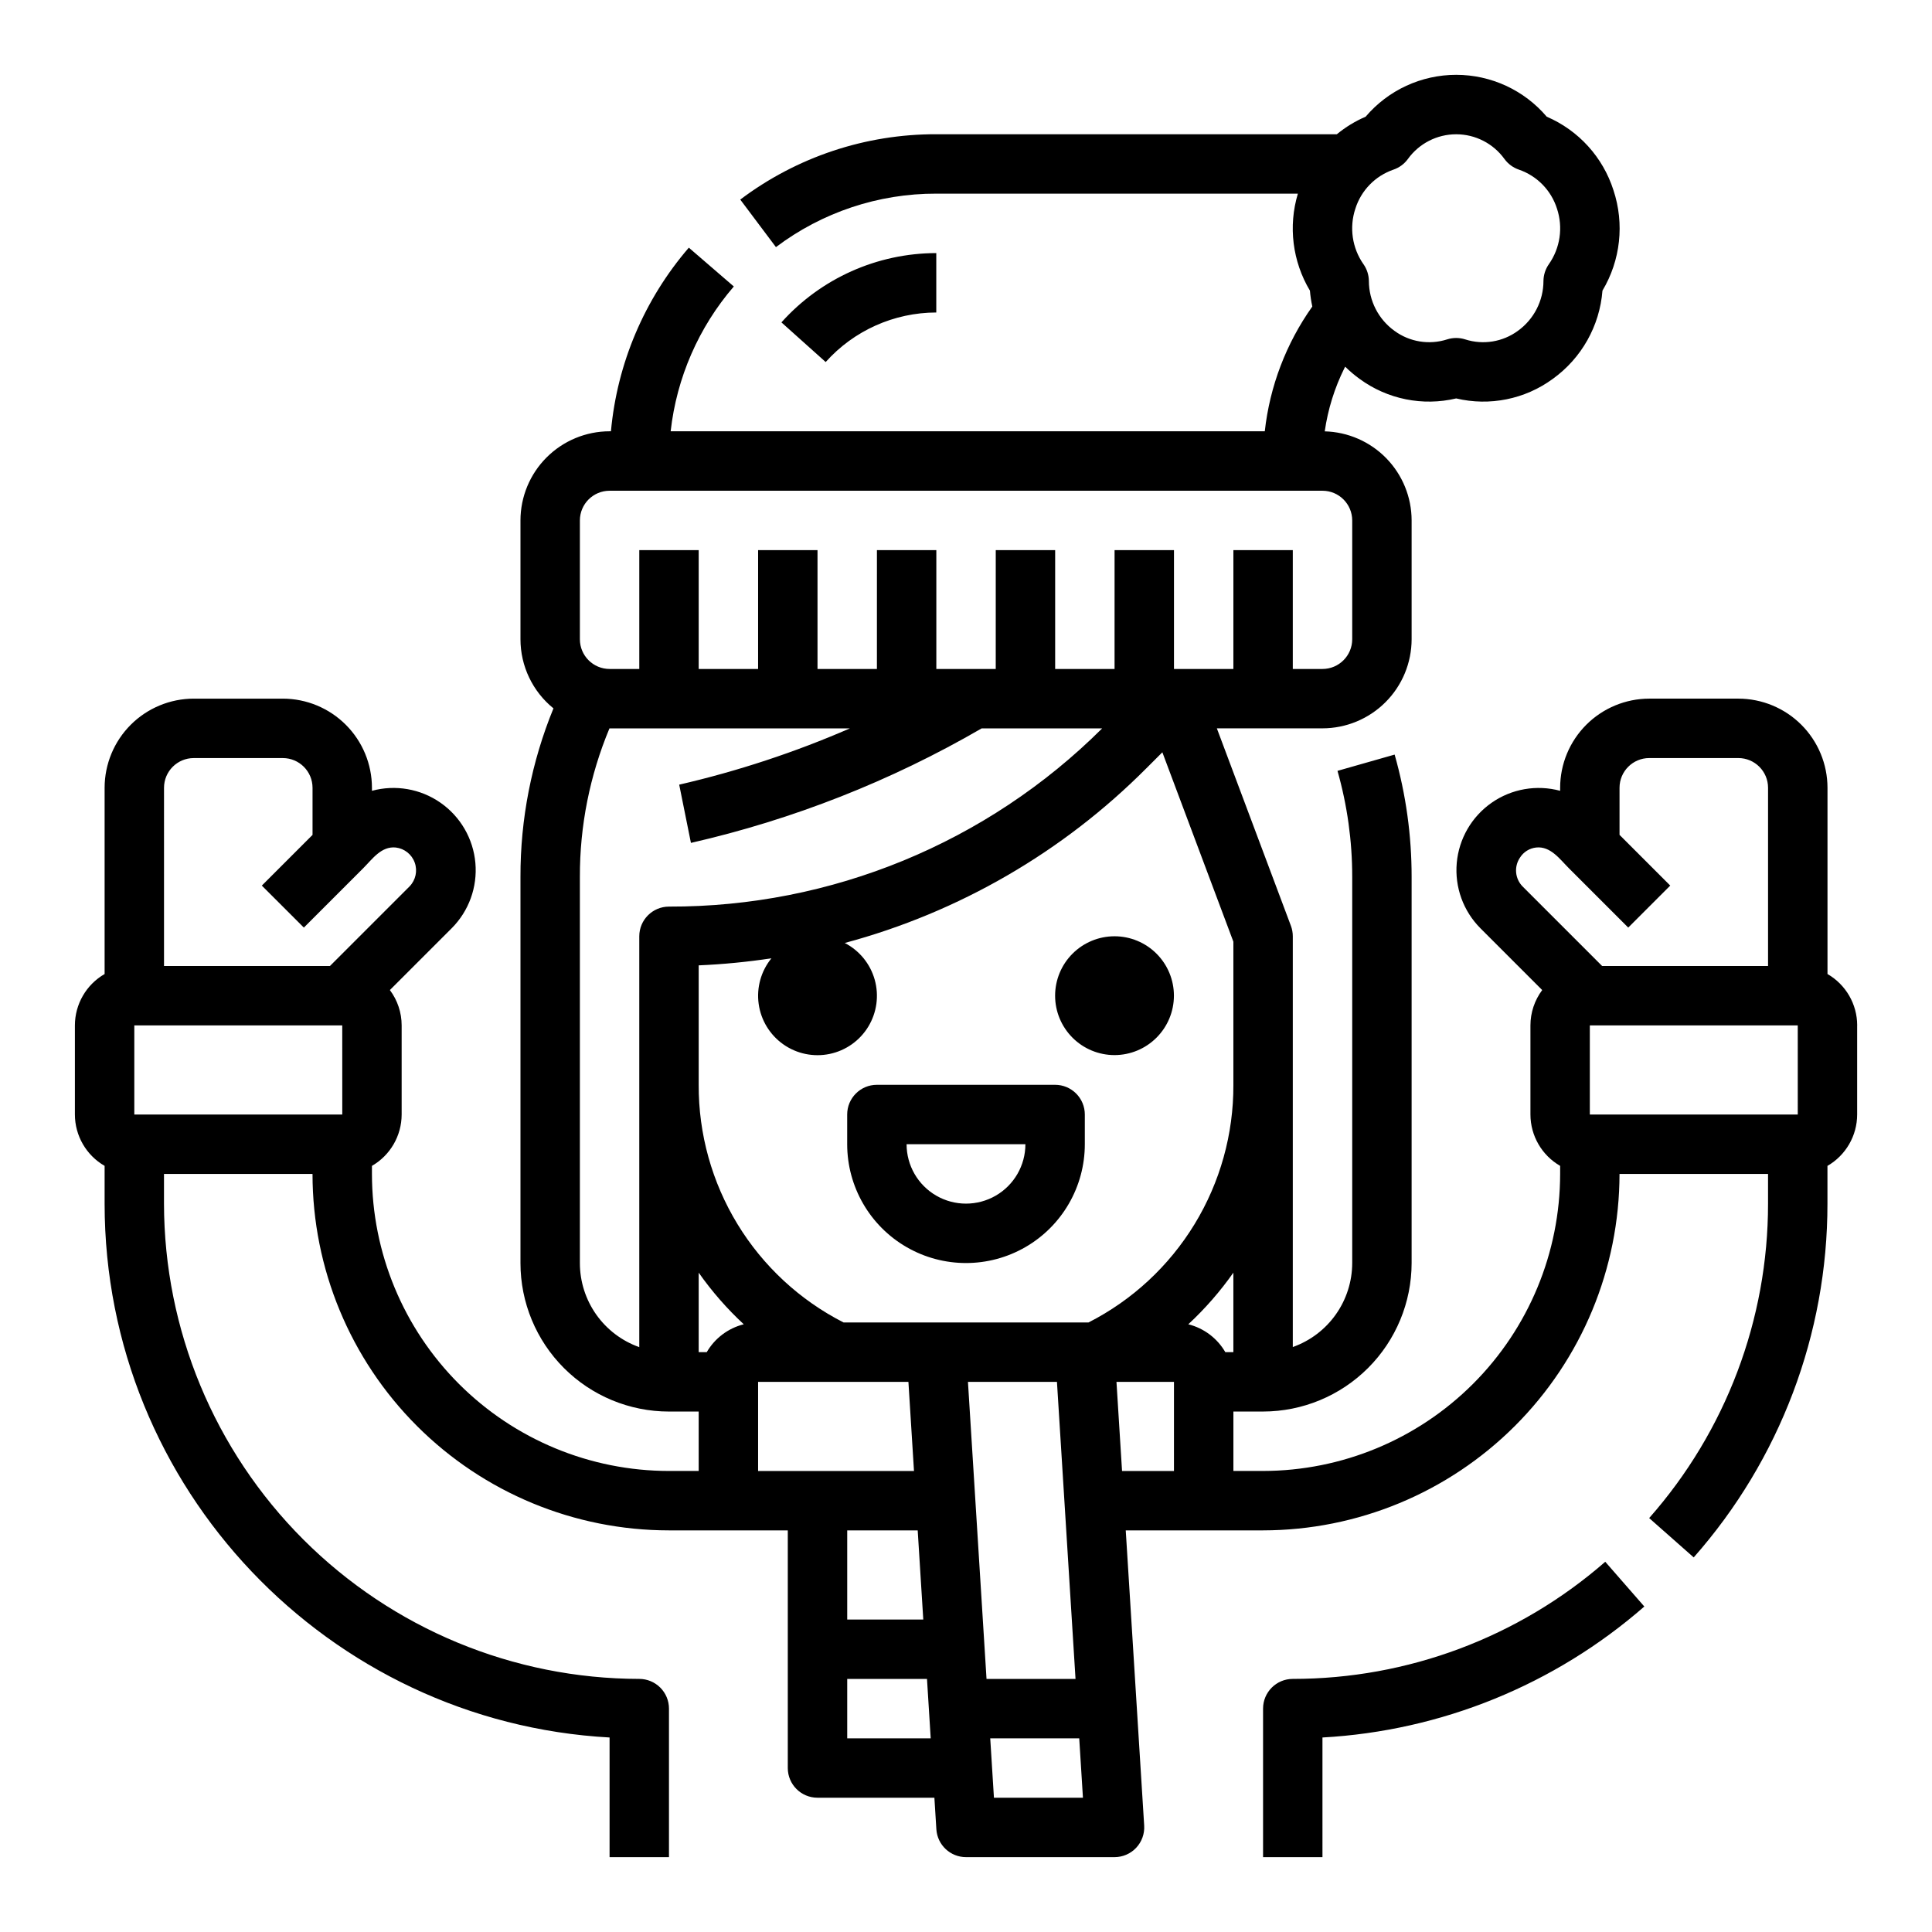 <?xml version="1.0" encoding="UTF-8"?>
<!-- Uploaded to: ICON Repo, www.svgrepo.com, Generator: ICON Repo Mixer Tools -->
<svg fill="#000000" width="800px" height="800px" version="1.1" viewBox="144 144 512 512" xmlns="http://www.w3.org/2000/svg">
 <path d="m439.36 423.61c-4.176 0-8.18-1.656-11.133-4.609-2.953-2.953-4.613-6.957-4.613-11.133 0-4.176 1.66-8.18 4.613-11.133 2.953-2.953 6.957-4.613 11.133-4.613s8.18 1.66 11.133 4.613c2.953 2.953 4.609 6.957 4.609 11.133-0.004 4.172-1.664 8.176-4.617 11.125-2.949 2.953-6.953 4.613-11.125 4.617zm-7.871 15.742v7.875c0 11.25-6.004 21.645-15.746 27.27-9.742 5.625-21.746 5.625-31.488 0-9.742-5.625-15.742-16.02-15.742-27.27v-7.871c0-4.348 3.523-7.871 7.871-7.871h47.23c2.09 0 4.09 0.828 5.566 2.305 1.477 1.477 2.309 3.477 2.309 5.566zm-15.742 7.871-31.492 0.004c0 5.625 3 10.824 7.871 13.637s10.875 2.812 15.746 0 7.871-8.012 7.871-13.637zm-23.621-220.41v-15.742c-15.664 0.02-30.582 6.695-41.039 18.363l11.727 10.508c7.465-8.34 18.121-13.109 29.312-13.129zm102.34 377.64c31.508-1.742 61.527-13.957 85.297-34.711l-10.355-11.859v0.004c-22.941 20.023-52.363 31.051-82.812 31.039-4.348 0-7.871 3.527-7.871 7.875v39.359h15.742zm141.7-188.71v23.617c-0.008 5.617-3.008 10.805-7.871 13.613v10.004c0.016 34.527-12.59 67.871-35.445 93.754l-11.801-10.422h-0.004c20.316-23.004 31.52-52.645 31.504-83.332v-7.871l-39.359-0.004c-0.027 25.047-9.988 49.059-27.699 66.766-17.711 17.711-41.723 27.672-66.766 27.699h-36.391l4.887 78.227v0.004c0.137 2.168-0.633 4.297-2.117 5.879-1.488 1.586-3.566 2.484-5.738 2.484h-39.359c-4.156 0-7.598-3.234-7.859-7.383l-0.523-8.363h-30.98c-4.348 0-7.871-3.523-7.871-7.871v-62.977h-31.488c-25.051-0.004-49.074-9.957-66.789-27.672-17.715-17.715-27.668-41.738-27.676-66.793h-39.359v7.875c0.039 33.391 13.32 65.406 36.934 89.02 23.613 23.609 55.625 36.895 89.02 36.93 2.086 0 4.09 0.832 5.566 2.309 1.477 1.477 2.305 3.477 2.305 5.566v39.359h-15.742v-31.707c-74.484-4.098-133.82-65.988-133.82-141.48v-10.004c-4.867-2.809-7.867-7.996-7.875-13.613v-23.617c0.008-5.617 3.008-10.805 7.875-13.613v-49.363c0.008-6.262 2.496-12.262 6.922-16.691 4.43-4.426 10.434-6.918 16.691-6.926h23.617c6.262 0.008 12.266 2.5 16.691 6.926 4.43 4.43 6.918 10.43 6.926 16.691v0.809c6.223-1.688 12.875-0.531 18.164 3.156 5.293 3.688 8.676 9.531 9.246 15.953 0.57 6.426-1.734 12.77-6.297 17.332l-16.363 16.363h0.004c2.023 2.703 3.117 5.988 3.117 9.363v23.617c-0.008 5.617-3.008 10.805-7.871 13.613v2.129c0.004 20.879 8.301 40.898 23.062 55.66 14.762 14.762 34.781 23.055 55.656 23.062h7.871v-15.746h-7.871c-10.438 0.004-20.453-4.144-27.832-11.523-7.383-7.383-11.531-17.395-11.527-27.836v-102.34c-0.035-15.312 2.934-30.484 8.742-44.652-5.531-4.477-8.742-11.211-8.742-18.324v-31.488c0.008-6.262 2.496-12.266 6.926-16.691 4.426-4.426 10.43-6.918 16.691-6.926h0.359c1.641-17.973 8.859-34.988 20.641-48.66l11.922 10.285c-9.316 10.812-15.152 24.191-16.738 38.375h157.45c1.32-11.91 5.656-23.289 12.594-33.062-0.301-1.387-0.512-2.793-0.633-4.211-4.625-7.738-5.785-17.066-3.191-25.703h-95.809c-15.336-0.043-30.266 4.934-42.508 14.172l-9.457-12.598c14.969-11.289 33.219-17.371 51.965-17.316h106.14c2.309-1.902 4.871-3.465 7.621-4.648 5.984-7.039 14.758-11.098 24-11.098 9.242 0 18.016 4.059 24 11.098 8.438 3.625 14.887 10.73 17.68 19.477 2.949 8.875 1.883 18.59-2.914 26.617-0.734 9.359-5.555 17.922-13.18 23.398-7.359 5.387-16.711 7.277-25.586 5.168-8.871 2.109-18.223 0.219-25.582-5.168-1.359-0.98-2.641-2.066-3.832-3.246-0.062 0.117-0.129 0.234-0.191 0.355-2.629 5.281-4.391 10.949-5.227 16.785 6.152 0.16 12.004 2.715 16.305 7.121 4.301 4.41 6.711 10.32 6.719 16.477v31.488c-0.008 6.262-2.496 12.266-6.926 16.691-4.426 4.426-10.43 6.918-16.691 6.926h-28l19.629 52.34c0.332 0.883 0.5 1.82 0.5 2.762v108.86c4.602-1.633 8.586-4.648 11.402-8.637 2.82-3.984 4.336-8.746 4.344-13.629v-102.34c0.004-9.496-1.309-18.949-3.902-28.086l15.145-4.312v0.004c2.992 10.535 4.508 21.438 4.5 32.395v102.34c-0.012 10.434-4.16 20.441-11.539 27.82-7.379 7.379-17.387 11.527-27.82 11.539h-7.871v15.742h7.871v0.004c20.871-0.023 40.879-8.328 55.637-23.086 14.758-14.758 23.059-34.766 23.082-55.637v-2.129c-4.863-2.809-7.863-7.996-7.871-13.613v-23.617c0-3.375 1.098-6.66 3.117-9.363l-16.363-16.363h0.004c-4.555-4.562-6.856-10.906-6.285-17.328 0.574-6.422 3.957-12.258 9.242-15.945 5.285-3.691 11.934-4.848 18.156-3.168v-0.809c0.008-6.262 2.5-12.262 6.926-16.691 4.43-4.426 10.43-6.918 16.691-6.926h23.617c6.262 0.008 12.262 2.5 16.691 6.926 4.426 4.43 6.918 10.43 6.926 16.691v49.363c4.863 2.809 7.863 7.996 7.871 13.613zm-130.82-201.71c0.91 1.301 1.402 2.844 1.422 4.43 0.008 5.234 2.527 10.148 6.773 13.211 4.023 2.953 9.219 3.793 13.973 2.266 1.551-0.496 3.219-0.496 4.773 0 4.75 1.527 9.949 0.688 13.973-2.266 4.246-3.062 6.766-7.977 6.773-13.211 0.016-1.586 0.512-3.129 1.418-4.43 3.019-4.289 3.82-9.758 2.168-14.738-1.539-4.856-5.285-8.691-10.105-10.344-1.523-0.523-2.852-1.5-3.805-2.801-2.961-4.125-7.731-6.566-12.805-6.566-5.078 0-9.844 2.441-12.809 6.566-0.949 1.301-2.277 2.277-3.805 2.801-4.816 1.652-8.566 5.488-10.102 10.344-1.656 4.977-0.855 10.445 2.156 14.738zm-317.88 185.97h43.973l21.113-21.113v-0.004c1.613-1.668 2.137-4.102 1.355-6.285-0.777-2.184-2.731-3.734-5.031-4.004-3.852-0.379-6.191 3.062-8.609 5.481l-15.742 15.742-11.137-11.129 13.438-13.438v-12.484c-0.004-4.344-3.523-7.867-7.871-7.871h-23.617c-4.344 0.004-7.867 3.527-7.871 7.871zm47.242 39.359-0.008-23.617h-55.105v23.617zm62.969-125.95c0.004 4.344 3.523 7.867 7.871 7.871h7.871v-31.488h15.742v31.488h15.742l0.004-31.488h15.742v31.488h15.742l0.004-31.488h15.742v31.488h15.742l0.004-31.488h15.742v31.488h15.742l0.004-31.488h15.742v31.488h15.742l0.004-31.488h15.742v31.488h7.871c4.348-0.004 7.867-3.527 7.875-7.871v-31.488c-0.008-4.344-3.527-7.867-7.875-7.871h-188.93c-4.348 0.004-7.867 3.527-7.871 7.871zm138.42 23.617h-31.945c-24.008 13.934-49.984 24.164-77.047 30.348l-3.109-15.434c15.504-3.578 30.645-8.57 45.238-14.914h-63.719c-5.211 12.465-7.879 25.848-7.84 39.359v102.34c0 4.887 1.516 9.648 4.332 13.641 2.82 3.988 6.805 7.008 11.41 8.641v-108.88c0-4.348 3.523-7.871 7.871-7.871 43.02 0.117 84.324-16.875 114.8-47.23zm-94.992 157.92c-4.449-4.129-8.453-8.715-11.945-13.68v21.07h2.133c2.137-3.688 5.68-6.356 9.812-7.391zm45.113 38.879-1.477-23.617h-39.836v23.617zm-17.695 15.742v23.617h20.156l-1.477-23.617zm22.125 55.105-0.984-15.742-21.141-0.004v15.742zm14.793-15.742h23.586l-4.922-78.719-23.586-0.004zm25.551 31.488-0.984-15.742-23.586-0.004 0.984 15.742zm39.867-188.93v-37.934l-18.82-50.191-4.234 4.234h-0.004c-22.102 22.203-49.676 38.176-79.93 46.301 3.879 2 6.75 5.519 7.934 9.719 1.184 4.203 0.57 8.703-1.691 12.438-2.262 3.731-5.973 6.356-10.242 7.246-4.273 0.891-8.723-0.027-12.289-2.543-3.566-2.516-5.93-6.394-6.527-10.719-0.598-4.32 0.629-8.699 3.383-12.082-6.387 0.969-12.82 1.594-19.277 1.871v31.66c-0.055 13.02 3.504 25.801 10.281 36.918 6.777 11.121 16.508 20.141 28.105 26.055h64.926c11.602-5.914 21.328-14.934 28.105-26.055 6.777-11.117 10.336-23.898 10.281-36.918zm-15.742 78.719h-15.238l1.477 23.617h13.758zm13.613-7.871h2.129v-21.07c-3.492 4.965-7.496 9.551-11.945 13.68 4.137 1.035 7.676 3.703 9.812 7.391zm99.852-102.34h43.973v-47.234c-0.004-4.344-3.527-7.867-7.871-7.871h-23.617c-4.344 0.004-7.867 3.527-7.871 7.871v12.484l13.438 13.438-11.133 11.133-15.742-15.742c-2.371-2.371-4.832-5.863-8.621-5.481h-0.004c-1.789 0.18-3.394 1.184-4.344 2.715-1.586 2.371-1.301 5.523 0.68 7.574zm51.844 15.742h-55.102v23.617h55.105z"/>
</svg>